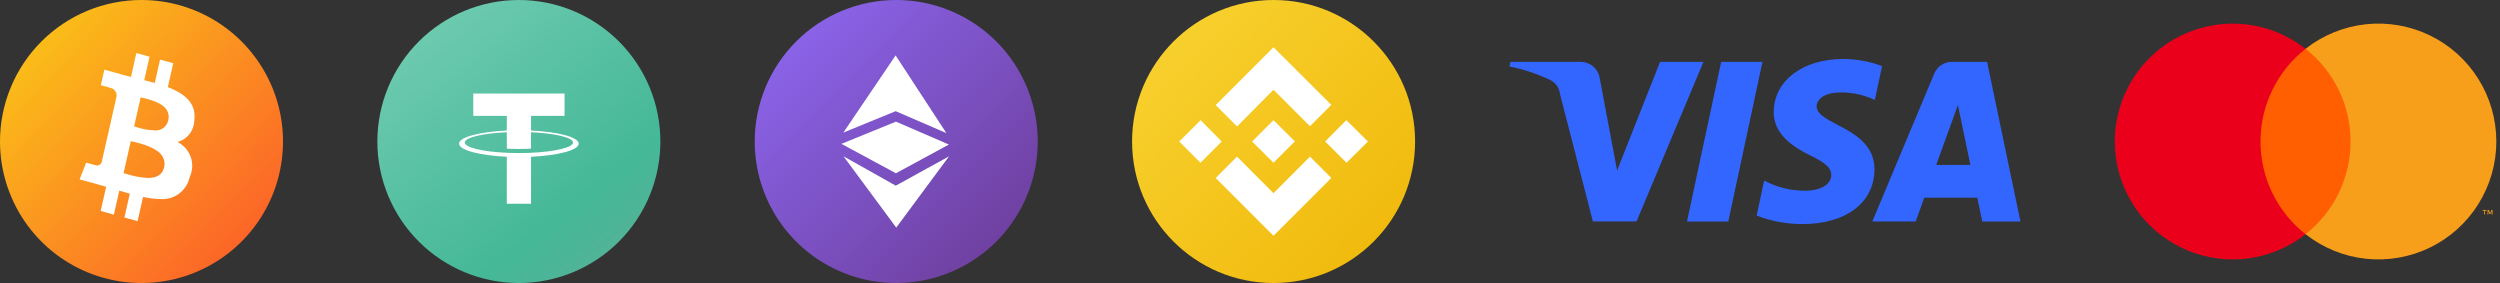 <svg width="212" height="24" viewBox="0 0 212 24" fill="none" xmlns="http://www.w3.org/2000/svg">
<rect x="0" y="0" width="212" height="24" fill="#333333" stroke="none"/>
<path d="M12 0C14.373 0 16.694 0.704 18.667 2.022C20.64 3.341 22.178 5.215 23.087 7.408C23.995 9.601 24.232 12.013 23.769 14.341C23.306 16.669 22.163 18.807 20.485 20.485C18.807 22.163 16.669 23.306 14.341 23.769C12.013 24.232 9.601 23.995 7.408 23.087C5.215 22.178 3.341 20.64 2.022 18.667C0.704 16.694 0 14.373 0 12C0 8.817 1.264 5.765 3.515 3.515C5.765 1.264 8.817 0 12 0Z" fill="url(#paint0_linear_2271_5609)"/>
<path d="M11.667 18.75L10.55 18.443L11.007 16.422C10.693 16.336 10.401 16.252 10.116 16.167L9.657 18.2L8.54 17.889L9.003 15.838L8.812 15.783L8.699 15.751C8.552 15.708 8.379 15.658 8.205 15.611L6.75 15.21L7.305 13.8H7.329C7.809 13.941 8.089 14.018 8.115 14.018C8.158 14.031 8.202 14.038 8.247 14.038C8.335 14.033 8.419 14 8.488 13.944C8.556 13.888 8.605 13.811 8.627 13.726L9.362 10.49L9.434 10.51H9.444L9.464 10.516H9.479C9.441 10.499 9.403 10.486 9.363 10.475L9.885 8.17C9.905 8.007 9.863 7.842 9.766 7.708C9.669 7.575 9.526 7.483 9.364 7.452C9.364 7.436 8.777 7.285 8.552 7.229L8.852 5.91L10.394 6.335V6.341C10.63 6.405 10.877 6.468 11.108 6.526L11.562 4.5L12.68 4.808L12.231 6.8L12.294 6.816L12.367 6.834C12.618 6.898 12.878 6.964 13.127 7.034L13.572 5.053L14.691 5.361L14.233 7.39C15.933 8.038 16.649 8.94 16.474 10.229C16.465 10.645 16.321 11.046 16.064 11.373C15.807 11.7 15.451 11.934 15.05 12.042C15.581 12.305 15.986 12.768 16.179 13.328C16.371 13.889 16.334 14.502 16.077 15.036C15.956 15.592 15.637 16.085 15.18 16.424C14.723 16.763 14.159 16.925 13.592 16.88C13.1 16.87 12.61 16.809 12.13 16.7L11.667 18.747V18.75ZM11.092 11.963L10.478 14.681L10.648 14.73L10.696 14.744C11.294 14.941 11.915 15.058 12.544 15.091C13.321 15.091 13.784 14.791 13.919 14.184C13.997 13.881 13.953 13.56 13.798 13.289C13.357 12.528 12.064 12.207 11.37 12.034C11.25 12.005 11.162 11.982 11.092 11.963ZM11.93 8.254L11.373 10.719L11.557 10.772C12.039 10.934 12.542 11.029 13.05 11.053C13.323 11.093 13.601 11.028 13.827 10.87C14.054 10.713 14.212 10.476 14.27 10.206C14.345 9.92 14.306 9.616 14.161 9.358C13.781 8.707 12.73 8.45 12.161 8.311C12.071 8.289 11.994 8.27 11.931 8.253L11.93 8.254Z" fill="white"/>
<path d="M44 0C47.183 0 50.235 1.264 52.485 3.514C54.736 5.764 56 8.817 56 12C56 15.183 54.736 18.235 52.485 20.486C50.235 22.736 47.183 24 44 24C40.817 24 37.765 22.736 35.515 20.486C33.264 18.235 32 15.183 32 12C32 8.817 33.264 5.764 35.515 3.514C37.765 1.264 40.817 0 44 0Z" fill="url(#paint1_linear_2271_5609)"/>
<path d="M45.032 11.07V9.826H47.874V7.933H40.135V9.826H42.977V11.068C40.666 11.175 38.93 11.628 38.93 12.18C38.93 12.732 40.667 13.186 42.977 13.293V17.274H45.032V13.293C47.339 13.187 49.072 12.733 49.072 12.182C49.072 11.63 47.339 11.177 45.032 11.07M45.032 12.956C44.974 12.956 44.676 12.978 44.013 12.978C43.483 12.978 43.11 12.963 42.978 12.956C40.937 12.866 39.413 12.511 39.413 12.085C39.413 11.659 40.933 11.305 42.978 11.214V12.602C43.111 12.612 43.494 12.634 44.018 12.634C44.651 12.634 44.971 12.608 45.029 12.602V11.214C47.066 11.305 48.586 11.661 48.586 12.085C48.586 12.509 47.066 12.865 45.029 12.955" fill="white"/>
<path d="M76 0C78.373 0 80.694 0.704 82.667 2.022C84.64 3.341 86.178 5.215 87.087 7.408C87.995 9.601 88.232 12.013 87.769 14.341C87.306 16.669 86.163 18.807 84.485 20.485C82.807 22.163 80.669 23.306 78.341 23.769C76.013 24.232 73.6 23.995 71.408 23.087C69.215 22.178 67.341 20.64 66.022 18.667C64.704 16.694 64 14.373 64 12C64 8.817 65.264 5.765 67.515 3.515C69.765 1.264 72.817 0 76 0Z" fill="url(#paint2_linear_2271_5609)"/>
<path d="M71.531 13.255L75.96 15.744L80.48 13.255L76.001 19.3L71.531 13.255ZM71.353 12.2L75.975 10.315L80.466 12.256L75.975 14.693L71.353 12.2ZM75.954 9.428L71.517 11.242L75.948 4.7L80.254 11.289L75.954 9.428Z" fill="white"/>
<path d="M120 12C120 5.373 114.627 0 108 0C101.373 0 96 5.373 96 12C96 18.627 101.373 24 108 24C114.627 24 120 18.627 120 12Z" fill="url(#paint3_linear_2271_5609)"/>
<path d="M103.6 12L101.8 13.8L100 12L101.811 10.189L103.6 12ZM107.992 7.608L111.083 10.704L112.895 8.893L107.992 4.008L103.09 8.91L104.902 10.721L107.992 7.608ZM114.173 10.183L112.373 11.994L114.184 13.805L116 12L114.173 10.189V10.183ZM107.992 16.387L104.902 13.28L103.09 15.091L107.992 19.993L112.894 15.091L111.083 13.28L107.992 16.387ZM107.992 13.796L109.803 11.985L107.992 10.191L106.181 12L107.992 13.8V13.796Z" fill="white"/>
<path fill-rule="evenodd" clip-rule="evenodd" d="M150.409 9.473C150.387 11.424 152.147 12.504 153.475 13.163C154.839 13.822 155.296 14.251 155.291 14.845C155.28 15.755 154.202 16.154 153.194 16.17C151.942 16.197 150.704 15.902 149.599 15.314L148.965 18.28C150.206 18.762 151.527 19.006 152.858 19C156.537 19 158.943 17.183 158.954 14.368C158.97 10.796 154.014 10.6 154.048 9.003C154.06 8.518 154.521 8.002 155.533 7.868C156.718 7.756 157.91 7.966 158.986 8.475L159.601 5.605C158.555 5.21 157.447 5.006 156.329 5C152.869 5 150.433 6.845 150.413 9.48L150.409 9.473ZM165.517 5.248C165.198 5.245 164.885 5.338 164.619 5.515C164.354 5.692 164.147 5.944 164.027 6.24L158.772 18.782H162.448L163.181 16.761H167.673L168.096 18.784H171.334L168.505 5.248H165.517ZM166.03 8.905L167.09 13.988H164.191L166.03 8.905ZM145.955 5.248L143.057 18.784H146.558L149.456 5.248H145.955ZM140.774 5.248L137.13 14.462L135.655 6.627C135.595 6.243 135.399 5.892 135.103 5.639C134.807 5.386 134.431 5.247 134.041 5.248H128.083L128 5.634C129.195 5.872 130.356 6.259 131.455 6.785C131.683 6.895 131.88 7.062 132.025 7.27C132.171 7.478 132.261 7.719 132.286 7.971L135.078 18.776H138.778L144.452 5.248H140.774Z" fill="#3366FF"/>
<path d="M191.135 4.135H199.883V19.857H191.135V4.135Z" fill="#FF5F00"/>
<path d="M191.692 11.999C191.691 10.486 192.034 8.991 192.696 7.63C193.357 6.268 194.32 5.075 195.511 4.14C194.036 2.981 192.265 2.26 190.399 2.06C188.534 1.86 186.65 2.189 184.963 3.009C183.275 3.829 181.853 5.107 180.857 6.697C179.862 8.287 179.334 10.126 179.334 12.002C179.334 13.877 179.862 15.716 180.857 17.306C181.853 18.896 183.275 20.174 184.963 20.994C186.65 21.814 188.534 22.143 190.399 21.943C192.265 21.743 194.036 21.022 195.511 19.863C194.319 18.928 193.356 17.734 192.695 16.371C192.033 15.009 191.69 13.514 191.692 11.999Z" fill="#EB001B"/>
<path d="M211.689 12C211.689 13.876 211.161 15.714 210.165 17.304C209.17 18.895 207.747 20.173 206.06 20.993C204.372 21.813 202.488 22.141 200.623 21.941C198.757 21.741 196.986 21.02 195.511 19.86C196.701 18.924 197.664 17.731 198.326 16.369C198.987 15.007 199.331 13.513 199.331 11.999C199.331 10.485 198.987 8.991 198.326 7.629C197.664 6.267 196.701 5.074 195.511 4.138C196.986 2.978 198.758 2.257 200.623 2.057C202.489 1.857 204.373 2.186 206.06 3.006C207.748 3.826 209.171 5.104 210.166 6.695C211.161 8.285 211.689 10.123 211.689 12Z" fill="#F79E1B"/>
<path d="M210.725 18.19V17.868H210.855V17.804H210.531V17.871H210.661V18.193L210.725 18.19ZM211.367 18.19V17.802H211.281L211.164 18.079L211.047 17.802H210.945V18.19H211.003V17.899L211.111 18.151H211.186L211.294 17.899V18.19H211.367Z" fill="#F79E1B"/>
<defs>
<linearGradient id="paint0_linear_2271_5609" x1="28.776" y1="27.432" x2="0" y2="0" gradientUnits="userSpaceOnUse">
<stop stop-color="#FD3F2F"/>
<stop offset="1" stop-color="#FACE15"/>
</linearGradient>
<linearGradient id="paint1_linear_2271_5609" x1="35.936" y1="3.576" x2="51.536" y2="23.52" gradientUnits="userSpaceOnUse">
<stop stop-color="#6BC9AE"/>
<stop offset="0.742" stop-color="#44B897"/>
<stop offset="1" stop-color="#56B297"/>
</linearGradient>
<linearGradient id="paint2_linear_2271_5609" x1="64" y1="0" x2="88" y2="24" gradientUnits="userSpaceOnUse">
<stop stop-color="#8F69F5"/>
<stop offset="1" stop-color="#6A3A93"/>
</linearGradient>
<linearGradient id="paint3_linear_2271_5609" x1="118.152" y1="21.768" x2="97.848" y2="2.496" gradientUnits="userSpaceOnUse">
<stop stop-color="#F0B90B"/>
<stop offset="1" stop-color="#F8D12F"/>
</linearGradient>
</defs>
</svg>

